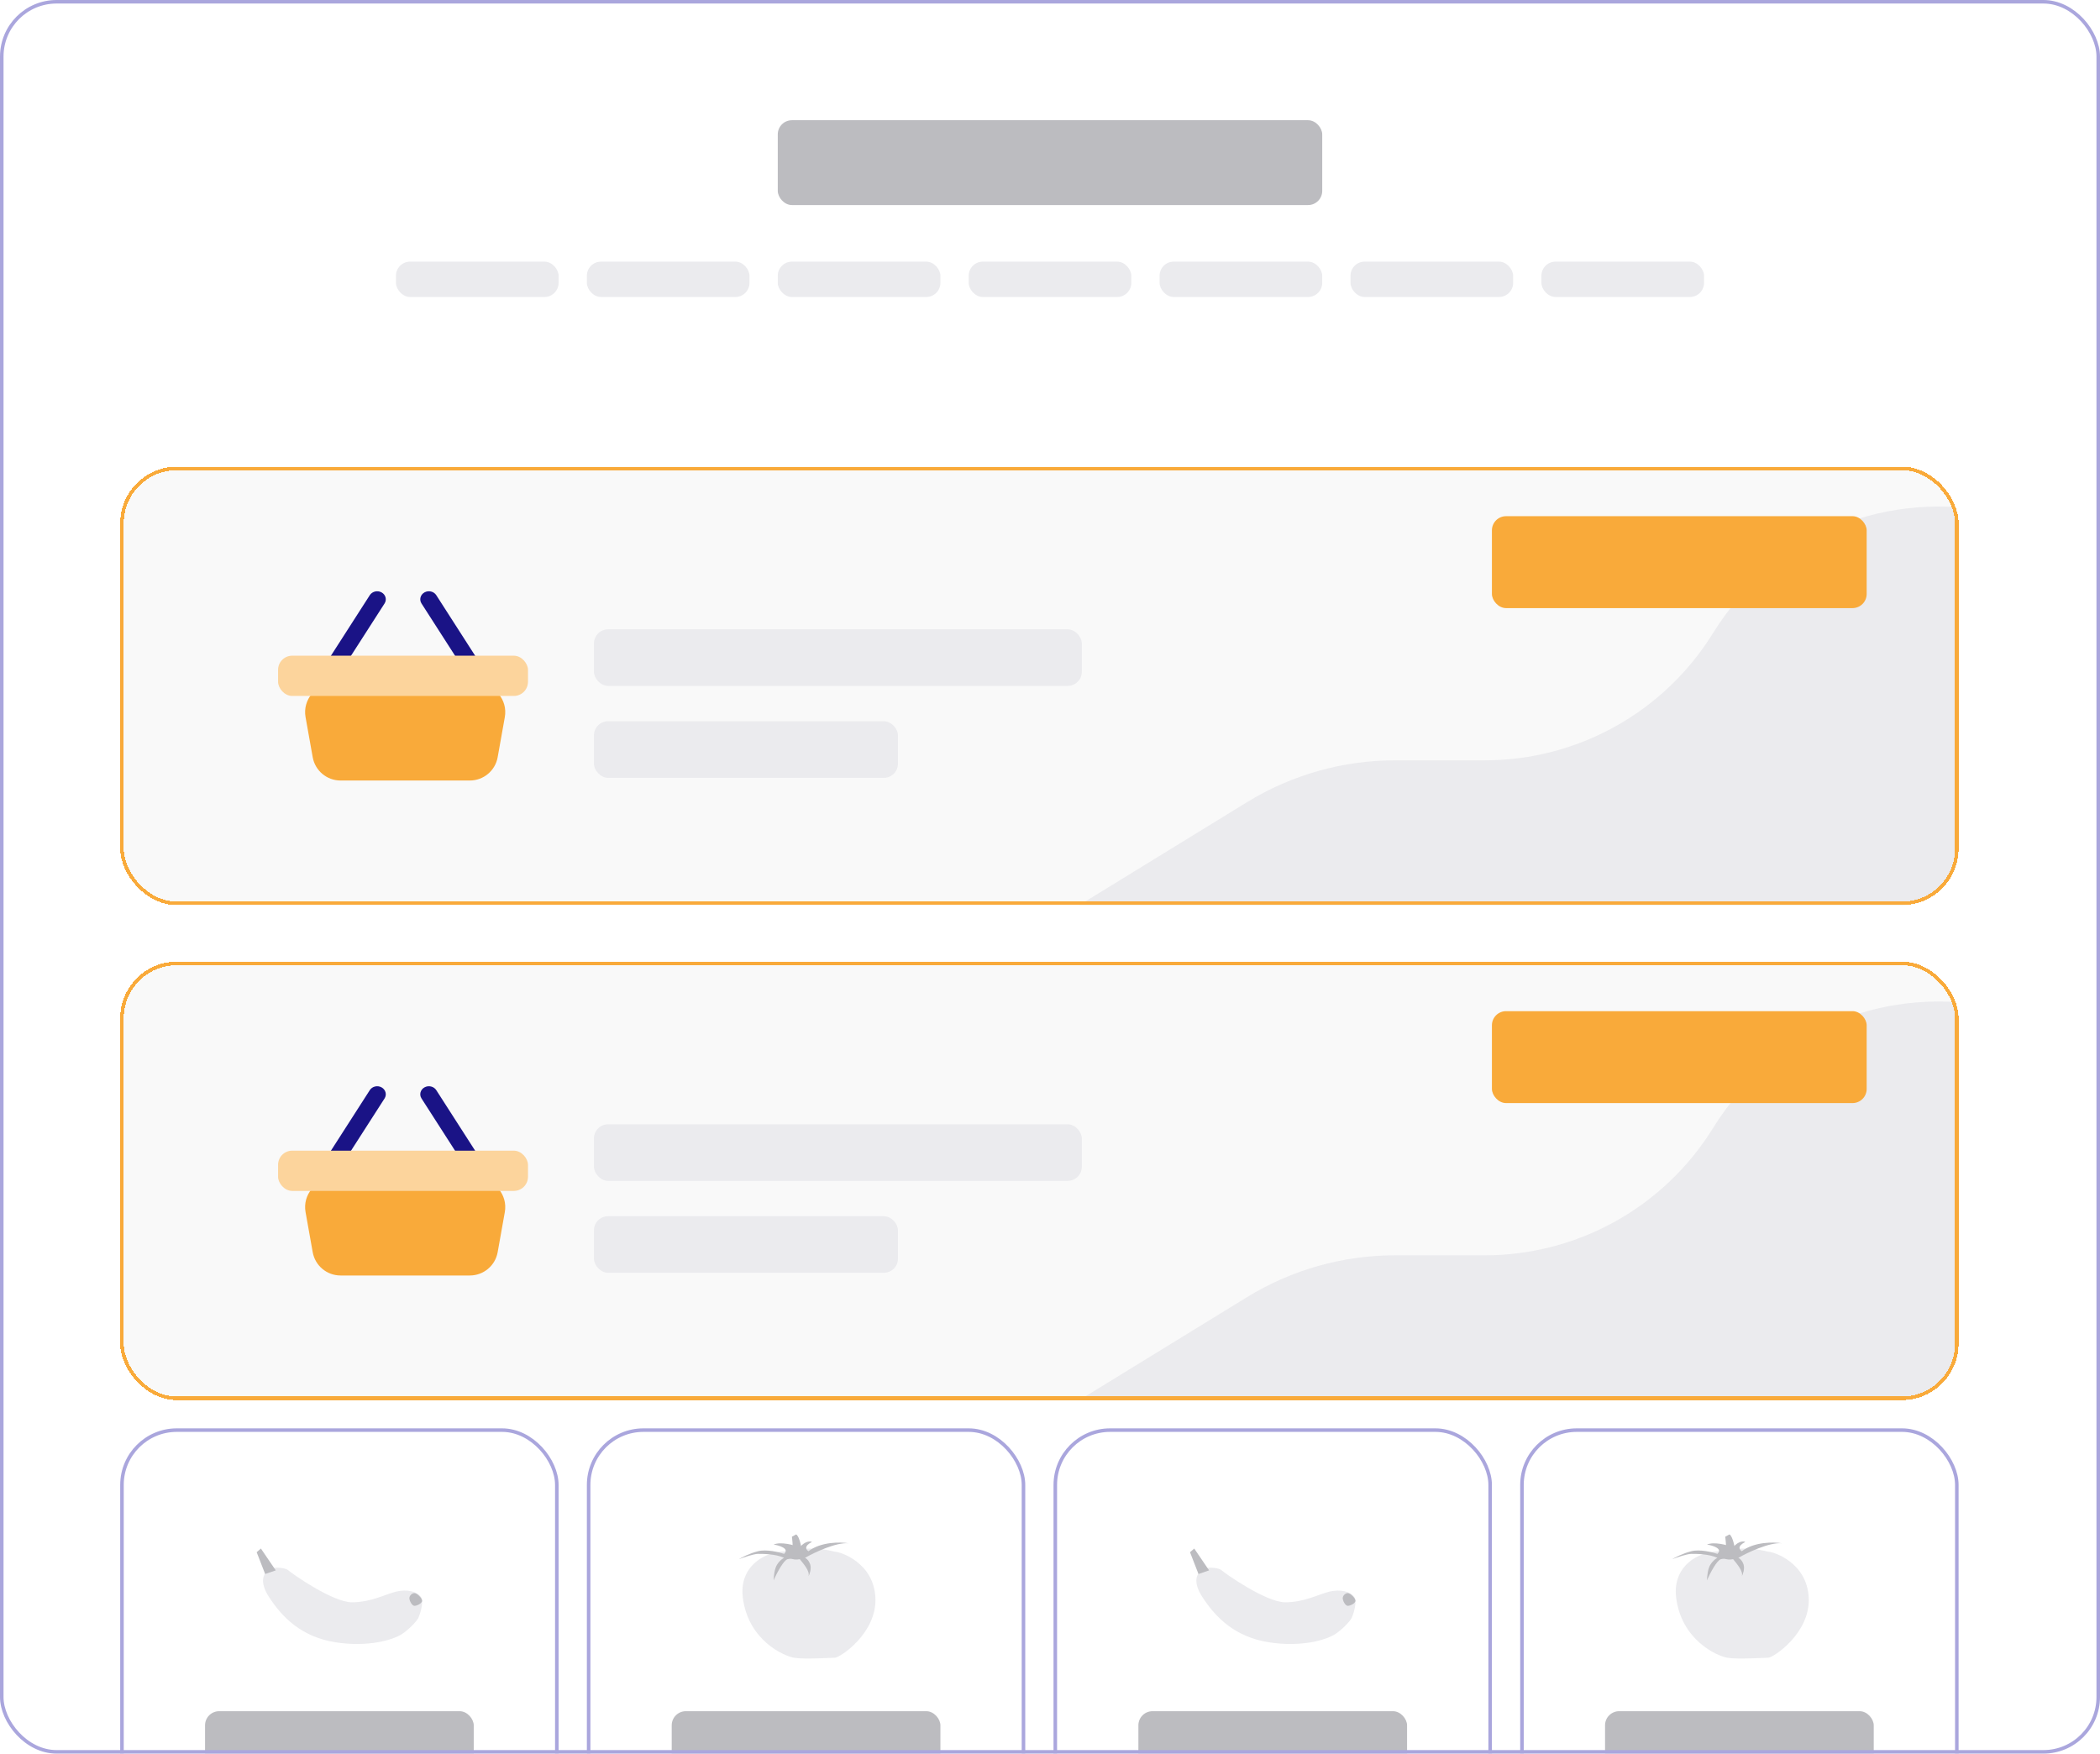 <svg width="297" height="248" viewBox="0 0 297 248" fill="none" xmlns="http://www.w3.org/2000/svg">
<g clip-path="url(#clip0_2700_32986)">
<rect width="297" height="248" rx="8" fill="white"/>
<rect x="110" y="17" width="77" height="12" rx="2" fill="#BCBCC0"/>
<rect x="56" y="37" width="23" height="5" rx="2" fill="#EBEBEE"/>
<rect x="83" y="37" width="23" height="5" rx="2" fill="#EBEBEE"/>
<rect x="110" y="37" width="23" height="5" rx="2" fill="#EBEBEE"/>
<rect x="137" y="37" width="23" height="5" rx="2" fill="#EBEBEE"/>
<rect x="164" y="37" width="23" height="5" rx="2" fill="#EBEBEE"/>
<rect x="191" y="37" width="23" height="5" rx="2" fill="#EBEBEE"/>
<rect x="218" y="37" width="23" height="5" rx="2" fill="#EBEBEE"/>
<g filter="url(#filter0_d_2700_32986)">
<g clip-path="url(#clip1_2700_32986)">
<rect x="17" y="132" width="260" height="62" rx="8" fill="#F9F9F9"/>
<path fill-rule="evenodd" clip-rule="evenodd" d="M60.029 149.781C60.607 149.457 61.355 149.632 61.702 150.171L67.186 158.713C67.532 159.252 67.345 159.952 66.768 160.275C66.191 160.599 65.442 160.424 65.096 159.885L59.611 151.343C59.265 150.804 59.452 150.104 60.029 149.781Z" fill="#1A1386"/>
<path fill-rule="evenodd" clip-rule="evenodd" d="M53.971 149.781C54.548 150.104 54.735 150.804 54.389 151.343L48.905 159.885C48.558 160.424 47.81 160.599 47.233 160.275C46.655 159.952 46.468 159.252 46.815 158.713L52.299 150.171C52.645 149.632 53.394 149.457 53.971 149.781Z" fill="#1A1386"/>
<path d="M43.214 167.418C42.776 164.966 44.661 162.715 47.151 162.715H67.458C69.948 162.715 71.833 164.966 71.396 167.418L70.385 173.084C70.045 174.992 68.385 176.382 66.447 176.382H48.162C46.224 176.382 44.565 174.992 44.224 173.084L43.214 167.418Z" fill="#F9AA3A"/>
<rect x="39.328" y="158.729" width="35.344" height="5.694" rx="2" fill="#FCD49C"/>
<path d="M176.37 179.441L138 203H317L312.02 169.969C306.756 135.059 260.86 125.607 242.231 155.597C235.304 166.747 223.109 173.528 209.982 173.528H197.3C189.911 173.528 182.667 175.575 176.37 179.441Z" fill="#EBEBEE"/>
<rect x="84" y="155" width="69" height="8" rx="2" fill="#EBEBEE"/>
<rect x="84" y="168" width="43" height="8" rx="2" fill="#EBEBEE"/>
</g>
<rect x="17.25" y="132.25" width="259.5" height="61.5" rx="7.75" stroke="#F9AA3A" stroke-width="0.5" shape-rendering="crispEdges"/>
</g>
<g filter="url(#filter1_d_2700_32986)">
<g clip-path="url(#clip2_2700_32986)">
<rect x="17" y="62" width="260" height="62" rx="8" fill="#F9F9F9"/>
<path fill-rule="evenodd" clip-rule="evenodd" d="M60.029 79.781C60.607 79.457 61.355 79.632 61.702 80.171L67.186 88.713C67.532 89.252 67.345 89.952 66.768 90.275C66.191 90.599 65.442 90.424 65.096 89.885L59.611 81.343C59.265 80.804 59.452 80.104 60.029 79.781Z" fill="#1A1386"/>
<path fill-rule="evenodd" clip-rule="evenodd" d="M53.971 79.781C54.548 80.104 54.735 80.804 54.389 81.343L48.905 89.885C48.558 90.424 47.81 90.599 47.233 90.275C46.655 89.952 46.468 89.252 46.815 88.713L52.299 80.171C52.645 79.632 53.394 79.457 53.971 79.781Z" fill="#1A1386"/>
<path d="M43.214 97.418C42.776 94.966 44.661 92.715 47.151 92.715H67.458C69.948 92.715 71.833 94.966 71.396 97.418L70.385 103.084C70.045 104.992 68.385 106.382 66.447 106.382H48.162C46.224 106.382 44.565 104.992 44.224 103.084L43.214 97.418Z" fill="#F9AA3A"/>
<rect x="39.328" y="88.729" width="35.344" height="5.694" rx="2" fill="#FCD49C"/>
<path d="M176.37 109.441L138 133H317L312.02 99.969C306.756 65.059 260.86 55.607 242.231 85.597C235.304 96.747 223.109 103.528 209.982 103.528H197.3C189.911 103.528 182.667 105.575 176.37 109.441Z" fill="#EBEBEE"/>
<rect x="84" y="85" width="69" height="8" rx="2" fill="#EBEBEE"/>
<rect x="84" y="98" width="43" height="8" rx="2" fill="#EBEBEE"/>
</g>
<rect x="17.25" y="62.25" width="259.5" height="61.5" rx="7.75" stroke="#F9AA3A" stroke-width="0.5" shape-rendering="crispEdges"/>
</g>
<rect x="211" y="143" width="53" height="13" rx="2" fill="#F9AA3A"/>
<rect x="211" y="73" width="53" height="13" rx="2" fill="#F9AA3A"/>
<g filter="url(#filter2_b_2700_32986)">
<rect x="17" y="202" width="62" height="61" rx="8" fill="white"/>
<path d="M39.213 221.7C38.952 221.7 38.822 221.7 38.04 222.077C37.258 222.454 36.625 223.661 38.041 225.845C39.995 228.86 42.731 231.498 47.421 232.251C52.111 233.005 55.629 231.875 56.802 231.121C57.74 230.518 58.756 229.488 59.147 228.86C59.538 227.981 59.929 226.41 59.538 225.845C59.017 225.091 57.584 224.715 56.02 225.091C54.457 225.468 52.502 226.599 49.766 226.599C47.03 226.599 41.167 222.454 40.777 222.077C40.464 221.775 39.473 221.7 39.213 221.7Z" fill="#EBEBEE"/>
<path d="M36.9 219L36.3 219.514L37.5 222.6L39 222.086L36.9 219Z" fill="#BCBCC0"/>
<path d="M57.9 226.02C57.9 225.66 58.26 225.3 58.62 225.3C58.98 225.3 59.7 226.02 59.7 226.38C59.7 226.74 58.98 227.1 58.62 227.1C58.26 227.1 57.9 226.38 57.9 226.02Z" fill="#BCBCC0"/>
<rect x="29" y="242" width="38" height="9" rx="2" fill="#BCBCC0"/>
<rect x="17.25" y="202.25" width="61.5" height="60.5" rx="7.75" stroke="#AAA6DD" stroke-width="0.5"/>
</g>
<g filter="url(#filter3_b_2700_32986)">
<rect x="83" y="202" width="62" height="61" rx="8" fill="white"/>
<path d="M105.056 225.942C104.456 221.142 108.806 218.942 112.306 219.442C113.906 218.642 116.806 219.108 118.056 219.442C118.806 219.442 123.556 220.942 123.806 225.942C124.056 230.942 118.806 234.442 118.056 234.442C117.306 234.442 113.806 234.692 112.306 234.442C110.806 234.192 105.806 231.942 105.056 225.942Z" fill="#EBEBEE"/>
<path d="M107.206 219.376C108.387 219.076 110.159 219.501 110.897 219.751C111.684 219.001 110.241 218.563 109.421 218.438C110.405 217.988 112.291 218.501 113.111 218.813C113.898 217.913 114.587 217.938 114.833 218.063C113.652 218.663 114.013 219.188 114.341 219.376C116.113 218.026 118.852 218.063 120 218.251C118.229 218.101 115.161 219.563 113.849 220.313C114.013 220.376 114.39 220.65 114.587 221.25C114.784 221.85 114.505 222.625 114.341 222.938C114.587 222.188 113.603 221.125 113.111 220.5C112.127 220.688 112.127 220.313 111.389 220.5C110.829 220.643 109.831 222.5 109.421 223.5C109.421 223 109.519 221.85 109.913 221.25C110.306 220.65 110.733 220.376 110.897 220.313C109.667 219.751 107.944 219.751 107.206 219.751C106.616 219.751 105.156 220.25 104.5 220.5C104.91 220.25 106.025 219.676 107.206 219.376Z" fill="#BCBCC0"/>
<path d="M113.5 219.86C113.26 220.114 112.4 219.966 112 219.86C112.24 219.86 112.1 218.165 112 217.318L112.6 217C113.08 217.254 113.4 219.012 113.5 219.86Z" fill="#BCBCC0"/>
<rect x="95" y="242" width="38" height="9" rx="2" fill="#BCBCC0"/>
<rect x="83.25" y="202.25" width="61.5" height="60.5" rx="7.75" stroke="#AAA6DD" stroke-width="0.5"/>
</g>
<g filter="url(#filter4_b_2700_32986)">
<rect x="149" y="202" width="62" height="61" rx="8" fill="white"/>
<path d="M171.213 221.7C170.952 221.7 170.822 221.7 170.04 222.077C169.258 222.454 168.625 223.661 170.041 225.845C171.995 228.86 174.731 231.498 179.421 232.251C184.111 233.005 187.629 231.875 188.802 231.121C189.74 230.518 190.756 229.488 191.147 228.86C191.538 227.981 191.929 226.41 191.538 225.845C191.017 225.091 189.584 224.715 188.02 225.091C186.457 225.468 184.502 226.599 181.766 226.599C179.03 226.599 173.167 222.454 172.777 222.077C172.464 221.775 171.473 221.7 171.213 221.7Z" fill="#EBEBEE"/>
<path d="M168.9 219L168.3 219.514L169.5 222.6L171 222.086L168.9 219Z" fill="#BCBCC0"/>
<path d="M189.9 226.02C189.9 225.66 190.26 225.3 190.62 225.3C190.98 225.3 191.7 226.02 191.7 226.38C191.7 226.74 190.98 227.1 190.62 227.1C190.26 227.1 189.9 226.38 189.9 226.02Z" fill="#BCBCC0"/>
<rect x="161" y="242" width="38" height="9" rx="2" fill="#BCBCC0"/>
<rect x="149.25" y="202.25" width="61.5" height="60.5" rx="7.75" stroke="#AAA6DD" stroke-width="0.5"/>
</g>
<g filter="url(#filter5_b_2700_32986)">
<rect x="215" y="202" width="62" height="61" rx="8" fill="white"/>
<path d="M237.056 225.942C236.456 221.142 240.806 218.942 244.306 219.442C245.906 218.642 248.806 219.108 250.056 219.442C250.806 219.442 255.556 220.942 255.806 225.942C256.056 230.942 250.806 234.442 250.056 234.442C249.306 234.442 245.806 234.692 244.306 234.442C242.806 234.192 237.806 231.942 237.056 225.942Z" fill="#EBEBEE"/>
<path d="M239.206 219.376C240.387 219.076 242.159 219.501 242.897 219.751C243.684 219.001 242.241 218.563 241.421 218.438C242.405 217.988 244.291 218.501 245.111 218.813C245.898 217.913 246.587 217.938 246.833 218.063C245.652 218.663 246.013 219.188 246.341 219.376C248.113 218.026 250.852 218.063 252 218.251C250.229 218.101 247.161 219.563 245.849 220.313C246.013 220.376 246.39 220.65 246.587 221.25C246.784 221.85 246.505 222.625 246.341 222.938C246.587 222.188 245.603 221.125 245.111 220.5C244.127 220.688 244.127 220.313 243.389 220.5C242.829 220.643 241.831 222.5 241.421 223.5C241.421 223 241.519 221.85 241.913 221.25C242.306 220.65 242.733 220.376 242.897 220.313C241.667 219.751 239.944 219.751 239.206 219.751C238.616 219.751 237.156 220.25 236.5 220.5C236.91 220.25 238.025 219.676 239.206 219.376Z" fill="#BCBCC0"/>
<path d="M245.5 219.86C245.26 220.114 244.4 219.966 244 219.86C244.24 219.86 244.1 218.165 244 217.318L244.6 217C245.08 217.254 245.4 219.012 245.5 219.86Z" fill="#BCBCC0"/>
<rect x="227" y="242" width="38" height="9" rx="2" fill="#BCBCC0"/>
<rect x="215.25" y="202.25" width="61.5" height="60.5" rx="7.75" stroke="#AAA6DD" stroke-width="0.5"/>
</g>
</g>
<rect x="0.25" y="0.25" width="296.5" height="247.5" rx="7.75" stroke="#AAA6DD" stroke-width="0.5"/>
<defs>
<filter id="filter0_d_2700_32986" x="9" y="128" width="276" height="78" filterUnits="userSpaceOnUse" color-interpolation-filters="sRGB">
<feFlood flood-opacity="0" result="BackgroundImageFix"/>
<feColorMatrix in="SourceAlpha" type="matrix" values="0 0 0 0 0 0 0 0 0 0 0 0 0 0 0 0 0 0 127 0" result="hardAlpha"/>
<feOffset dy="4"/>
<feGaussianBlur stdDeviation="4"/>
<feComposite in2="hardAlpha" operator="out"/>
<feColorMatrix type="matrix" values="0 0 0 0 0.969 0 0 0 0 0.71 0 0 0 0 0.329 0 0 0 0.08 0"/>
<feBlend mode="normal" in2="BackgroundImageFix" result="effect1_dropShadow_2700_32986"/>
<feBlend mode="normal" in="SourceGraphic" in2="effect1_dropShadow_2700_32986" result="shape"/>
</filter>
<filter id="filter1_d_2700_32986" x="9" y="58" width="276" height="78" filterUnits="userSpaceOnUse" color-interpolation-filters="sRGB">
<feFlood flood-opacity="0" result="BackgroundImageFix"/>
<feColorMatrix in="SourceAlpha" type="matrix" values="0 0 0 0 0 0 0 0 0 0 0 0 0 0 0 0 0 0 127 0" result="hardAlpha"/>
<feOffset dy="4"/>
<feGaussianBlur stdDeviation="4"/>
<feComposite in2="hardAlpha" operator="out"/>
<feColorMatrix type="matrix" values="0 0 0 0 0.969 0 0 0 0 0.71 0 0 0 0 0.329 0 0 0 0.08 0"/>
<feBlend mode="normal" in2="BackgroundImageFix" result="effect1_dropShadow_2700_32986"/>
<feBlend mode="normal" in="SourceGraphic" in2="effect1_dropShadow_2700_32986" result="shape"/>
</filter>
<filter id="filter2_b_2700_32986" x="1" y="186" width="94" height="93" filterUnits="userSpaceOnUse" color-interpolation-filters="sRGB">
<feFlood flood-opacity="0" result="BackgroundImageFix"/>
<feGaussianBlur in="BackgroundImageFix" stdDeviation="8"/>
<feComposite in2="SourceAlpha" operator="in" result="effect1_backgroundBlur_2700_32986"/>
<feBlend mode="normal" in="SourceGraphic" in2="effect1_backgroundBlur_2700_32986" result="shape"/>
</filter>
<filter id="filter3_b_2700_32986" x="67" y="186" width="94" height="93" filterUnits="userSpaceOnUse" color-interpolation-filters="sRGB">
<feFlood flood-opacity="0" result="BackgroundImageFix"/>
<feGaussianBlur in="BackgroundImageFix" stdDeviation="8"/>
<feComposite in2="SourceAlpha" operator="in" result="effect1_backgroundBlur_2700_32986"/>
<feBlend mode="normal" in="SourceGraphic" in2="effect1_backgroundBlur_2700_32986" result="shape"/>
</filter>
<filter id="filter4_b_2700_32986" x="133" y="186" width="94" height="93" filterUnits="userSpaceOnUse" color-interpolation-filters="sRGB">
<feFlood flood-opacity="0" result="BackgroundImageFix"/>
<feGaussianBlur in="BackgroundImageFix" stdDeviation="8"/>
<feComposite in2="SourceAlpha" operator="in" result="effect1_backgroundBlur_2700_32986"/>
<feBlend mode="normal" in="SourceGraphic" in2="effect1_backgroundBlur_2700_32986" result="shape"/>
</filter>
<filter id="filter5_b_2700_32986" x="199" y="186" width="94" height="93" filterUnits="userSpaceOnUse" color-interpolation-filters="sRGB">
<feFlood flood-opacity="0" result="BackgroundImageFix"/>
<feGaussianBlur in="BackgroundImageFix" stdDeviation="8"/>
<feComposite in2="SourceAlpha" operator="in" result="effect1_backgroundBlur_2700_32986"/>
<feBlend mode="normal" in="SourceGraphic" in2="effect1_backgroundBlur_2700_32986" result="shape"/>
</filter>
<clipPath id="clip0_2700_32986">
<rect width="297" height="248" rx="8" fill="white"/>
</clipPath>
<clipPath id="clip1_2700_32986">
<rect x="17" y="132" width="260" height="62" rx="8" fill="white"/>
</clipPath>
<clipPath id="clip2_2700_32986">
<rect x="17" y="62" width="260" height="62" rx="8" fill="white"/>
</clipPath>
</defs>
</svg>
